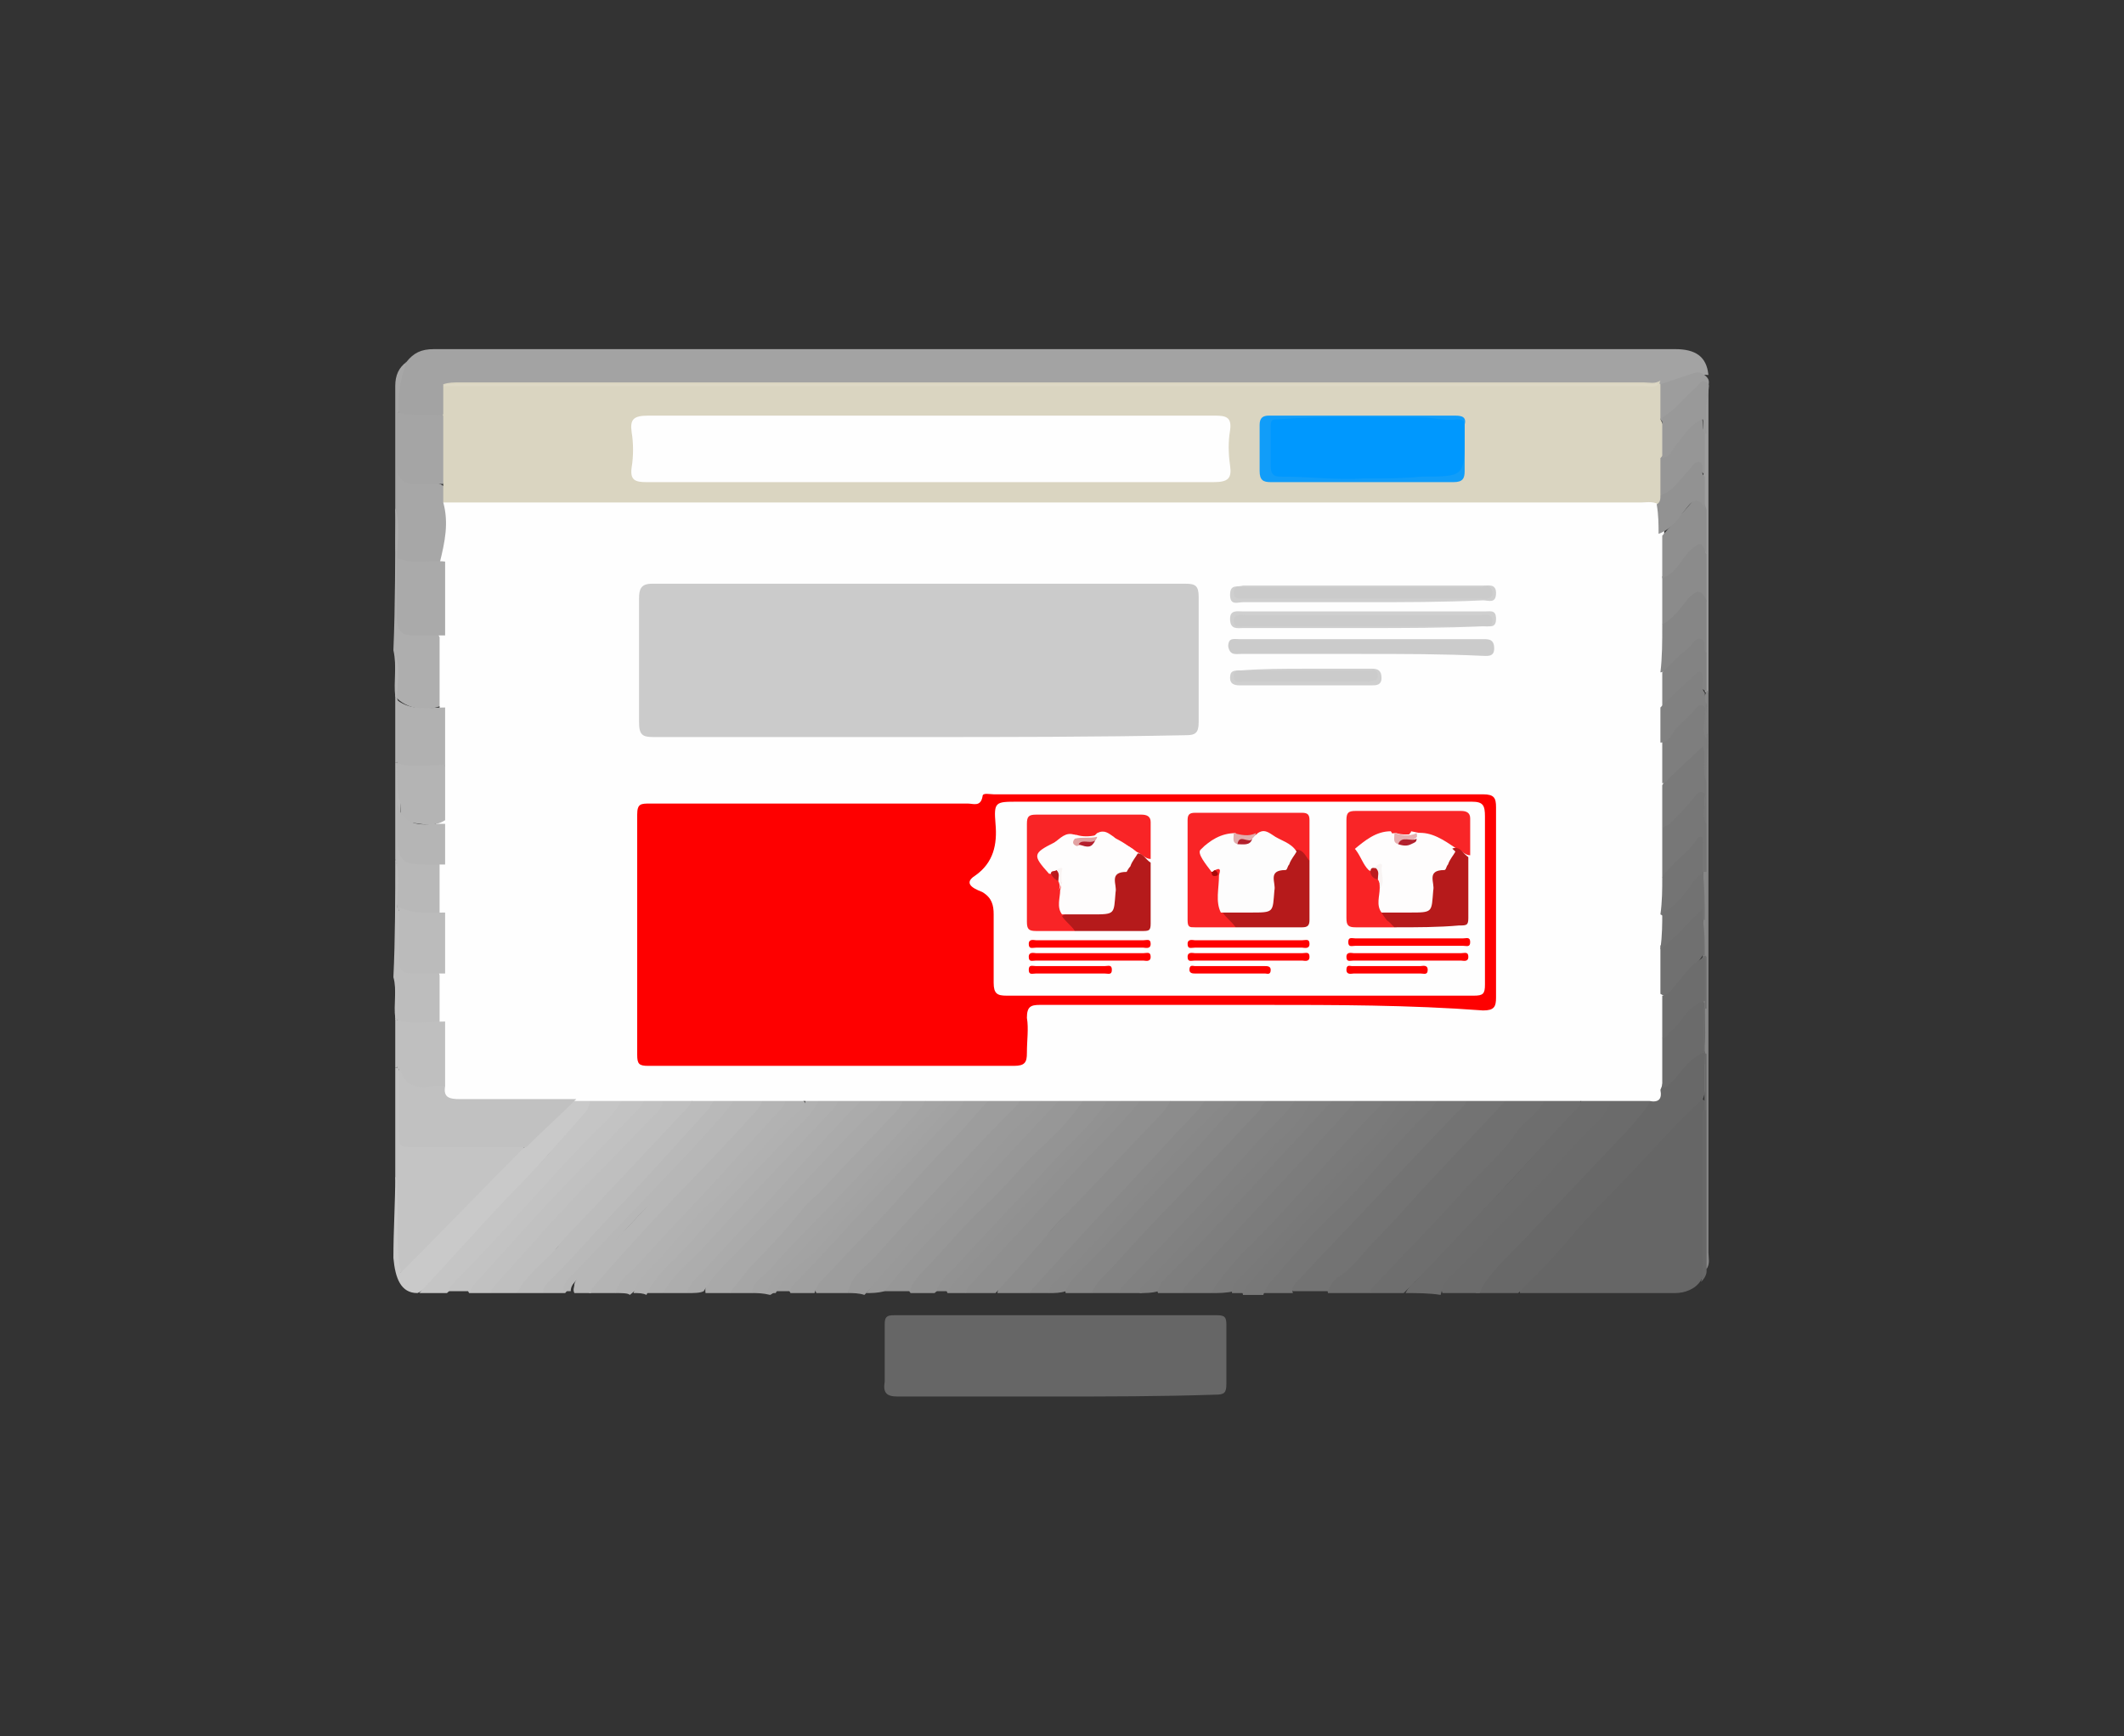 <?xml version="1.0" encoding="utf-8"?>
<!-- Generator: Adobe Illustrator 19.1.1, SVG Export Plug-In . SVG Version: 6.00 Build 0)  -->
<svg version="1.1" id="Layer_1" xmlns="http://www.w3.org/2000/svg" xmlns:xlink="http://www.w3.org/1999/xlink" x="0px" y="0px"
	 viewBox="-363 251.3 115 94" style="enable-background:new -363 251.3 115 94;" xml:space="preserve">
<rect x="-363" y="251.3" width="115" height="94" fill="#333333" stroke="none"/>
<style type="text/css">
	.st0{display:none;fill:#FFA32A;}
	.st1{display:none;fill:#FEFEFE;}
	.st2{fill:#A3A3A3;}
	.st3{fill:#666666;}
	.st4{fill:#686868;}
	.st5{fill:#C4C4C4;}
	.st6{fill:#707070;}
	.st7{fill:#6B6B6B;}
	.st8{fill:#737373;}
	.st9{fill:#6E6E6E;}
	.st10{fill:#8C8C8C;}
	.st11{fill:#6C6C6C;}
	.st12{fill:#8F8F8F;}
	.st13{fill:#C9C9C9;}
	.st14{fill:#9D9D9D;}
	.st15{fill:#767676;}
	.st16{fill:#7C7C7C;}
	.st17{fill:#868686;}
	.st18{fill:#C5C5C5;}
	.st19{fill:#838383;}
	.st20{fill:#BFBFBF;}
	.st21{fill:#B4B4B4;}
	.st22{fill:#949494;}
	.st23{fill:#979797;}
	.st24{fill:#BCBCBC;}
	.st25{fill:#7E7E7E;}
	.st26{fill:#A9A9A9;}
	.st27{fill:#A0A0A0;}
	.st28{fill:#9A9A9A;}
	.st29{fill:#ADADAD;}
	.st30{fill:#C1C1C1;}
	.st31{fill:#A6A6A6;}
	.st32{fill:#A7A7A7;}
	.st33{fill:#C3C3C3;}
	.st34{fill:#818181;}
	.st35{fill:#7A7A7A;}
	.st36{fill:#B9B9B9;}
	.st37{fill:#ABABAB;}
	.st38{fill:#AEAEAE;}
	.st39{fill:#787878;}
	.st40{fill:#919191;}
	.st41{fill:#898989;}
	.st42{fill:#AFAFAF;}
	.st43{fill:#999999;}
	.st44{fill:#808080;}
	.st45{fill:#B2B2B2;}
	.st46{fill:#B7B7B7;}
	.st47{fill:#888888;}
	.st48{fill:#A2A2A2;}
	.st49{fill:#A4A4A4;}
	.st50{fill:#B1B1B1;}
	.st51{fill:#B8B8B8;}
	.st52{fill:#BDBDBD;}
	.st53{fill:#797979;}
	.st54{fill:#929292;}
	.st55{fill:#DAD5C1;}
	.st56{fill:#DED9C6;}
	.st57{fill:#A5A5A5;}
	.st58{fill:#FEFEFE;}
	.st59{fill:#6D6D6D;}
	.st60{fill:#AAAAAA;}
	.st61{fill:#BBBBBB;}
	.st62{fill:#B5B5B5;}
	.st63{fill:#8B8B8B;}
	.st64{fill:#969696;}
	.st65{fill:#777777;}
	.st66{fill:#747474;}
	.st67{fill:#727272;}
	.st68{fill:#119DF9;}
	.st69{fill:#FE0000;}
	.st70{fill:#CBCBCB;}
	.st71{fill:#CFCFCF;}
	.st72{fill:#0098FE;}
	.st73{fill:#F92426;}
	.st74{fill:#F92527;}
	.st75{fill:#B61A1B;}
	.st76{fill:#B51A1B;}
	.st77{fill:#FDFDFD;}
	.st78{fill:#E2ADAD;}
	.st79{fill:#A90909;}
	.st80{fill:#FEFDFD;}
	.st81{fill:#E2A3A3;}
	.st82{fill:#BA1B1D;}
	.st83{fill:#F9F4F3;}
	.st84{fill:#F92325;}
	.st85{fill:#E7B0B1;}
	.st86{fill:#B3212C;}
	.st87{fill:#B41F2D;}
	.st88{fill:#B2212E;}
	.st89{fill:#F8F4F3;}
	.st90{fill:#BB1B1D;}
	.st91{display:none;fill:#F9F3F2;}
</style>
<rect x="-363" y="251.3" class="st0" width="116.3" height="95.1"/>
<g>
	<path class="st1" d="M-305.9,328.5c-15.8,0-31.6,0-47.4,0c-0.5,0-0.6-0.1-0.6-0.6c0-19.6,0-39.3,0-58.9c0-0.5,0-0.6,0.6-0.6
		c31.6,0,63.3,0,94.9,0c0.4,0,0.6,0.1,0.6,0.5c0,19.7,0,39.3,0,59c0,0.5-0.2,0.6-0.6,0.6C-274.2,328.5-290.1,328.5-305.9,328.5z"/>
	<path class="st2" d="M-341,270.9c0.4-0.5,0.8-0.7,1.5-0.7c22.4,0,44.8,0,67.2,0c1.1,0,1.7,0.4,1.8,1.4c-0.9-0.1-1.7,0.5-2.6,0.6
		c-0.1,0-0.2,0-0.3,0c-21.4,0-42.7,0-64.1,0c-0.4,0-0.8-0.1-1.1,0.2c-0.4,0.4,0,1-0.4,1.4c-0.8,0.2-1.7,0.4-2.4-0.1
		C-341.6,272.7-341.6,271.8-341,270.9z"/>
	<path class="st3" d="M-306,326.9c-2.8,0-5.6,0-8.4,0c-0.6,0-0.8-0.2-0.7-0.8c0-1,0-2.1,0-3.1c0-0.4,0.1-0.5,0.5-0.5
		c5.8,0,11.7,0,17.5,0c0.4,0,0.5,0.1,0.5,0.5c0,1.1,0,2.2,0,3.2c0,0.5-0.1,0.6-0.6,0.6C-300.2,326.9-303.1,326.9-306,326.9z"/>
	<path class="st3" d="M-270.9,320.6c-0.3,0.5-0.9,0.7-1.4,0.7c-2.8,0-5.6,0-8.4,0c-0.1-0.3,0.2-0.5,0.4-0.7c1.1-1.1,2.1-2.3,3.2-3.5
		c1.9-1.9,3.7-4,5.6-5.9c0.2-0.2,0.4-0.7,0.8-0.3c0,0.2,0,0.4,0,0.6c0,2.6,0,5.2,0,7.8C-270.6,319.7-270.7,320.2-270.9,320.6z"/>
	<path class="st4" d="M-270.8,310.8c-1.5,1.3-2.7,2.8-4.1,4.2c-1,1.1-2.1,2.1-3,3.2c-0.9,1.1-1.9,2.1-2.9,3.1c-0.8,0-1.5,0-2.3,0
		c-0.2-0.5,0.2-0.8,0.5-1c1.3-1.4,2.6-2.8,3.9-4.2c1.6-1.8,3.3-3.5,4.9-5.3c0.3-0.1,0.5-0.3,0.6-0.6c0.6-0.5,1-1.2,1.7-1.7
		c0.2-0.2,0.4-0.5,0.8-0.2c0,0.1,0,0.2,0,0.2C-270.7,309.3-270.5,310-270.8,310.8z"/>
	<path class="st5" d="M-341.6,315c0-2,0-3.9,0-5.9c0.1,0,0.2,0,0.2,0.1c0.3,0.9,0.1,1.9,0.1,2.8c0,1.2,0,1.2,1.2,1.2
		c1.7,0,3.3,0,5,0c0.1,0,0.3,0,0.4,0.1c0.3,0.4-0.1,0.6-0.2,0.8c-0.7,0.8-1.5,1.5-2.3,2.3c-1.1,1.2-2.3,2.3-3.4,3.5
		c-0.2,0.2-0.4,0.4-0.7,0.3c-0.3-0.1-0.2-0.4-0.2-0.6c-0.2-1,0-1.9-0.1-2.9C-341.6,316.1-341.5,315.5-341.6,315z"/>
	<path class="st6" d="M-288.8,321.3c-0.8,0-1.5,0-2.3,0c-0.1-0.4,0.1-0.6,0.4-0.8c0.8-0.6,1.3-1.4,1.9-2c1-1,1.9-2.2,3-3.2
		c1.3-1.4,2.6-2.8,3.9-4.2c0.2-0.2,0.4-0.4,0.6-0.5c0.6-0.1,1.2-0.1,1.8,0c0.5,0.4,0.1,0.6-0.1,0.9c-0.6,0.6-1.1,1.2-1.7,1.8
		c-2.4,2.5-4.6,5-7,7.4C-288.4,321-288.6,321.1-288.8,321.3z"/>
	<path class="st7" d="M-273.6,310.8c-0.3,0.6-0.7,1-1.1,1.5c-1.8,1.9-3.6,3.8-5.4,5.7c-0.9,1-1.9,1.8-2.6,2.9
		c-0.1,0.1-0.1,0.3-0.2,0.4c-0.7,0-1.3,0-2,0c-0.2-0.5,0.1-0.8,0.4-1.1c1.8-1.7,3.4-3.5,5-5.3c1.2-1.3,2.6-2.5,3.6-4
		c0.1-0.1,0.2-0.2,0.3-0.2C-274.9,310.6-274.3,310.4-273.6,310.8z"/>
	<path class="st8" d="M-281.4,310.8c-1.6,1.7-3.1,3.3-4.7,5c-0.8,0.9-1.6,1.8-2.4,2.6c-0.7,0.7-1.2,1.5-2,2
		c-0.3,0.2-0.5,0.5-0.6,0.8c-0.6,0-1.3,0-1.9,0c-0.3-0.4,0-0.6,0.2-0.8c1.6-1.6,3.1-3.3,4.7-5c1.4-1.5,2.7-3,4.1-4.4
		c0.2-0.2,0.3-0.4,0.5-0.5C-282.7,310.6-282,310.4-281.4,310.8z"/>
	<path class="st9" d="M-288.8,321.3c0-0.2,0.1-0.3,0.2-0.4c1.6-1.7,3.3-3.4,4.8-5.1c1-1.1,2.1-2,2.9-3.2c0.4-0.6,1.2-1,1.5-1.7
		c0.5-0.4,1.1-0.2,1.7-0.2c0.6,0.3,0.2,0.6,0,0.8c-0.6,0.7-1.2,1.3-1.9,2c-1.2,1.3-2.5,2.7-3.7,4c-1.1,1.2-2.1,2.3-3.3,3.4
		c-0.1,0.1-0.3,0.3-0.4,0.4C-287.5,321.3-288.1,321.3-288.8,321.3z"/>
	<path class="st10" d="M-307.3,321.3c-0.6,0-1.2,0-1.7,0c0.1-0.6,0.6-1,1-1.4c2.5-2.6,4.8-5.2,7.3-7.8c0.5-0.5,0.8-1.1,1.4-1.5
		c0.5-0.1,1.1-0.1,1.6,0c0.5,0.3,0.1,0.6-0.1,0.8c-0.6,0.7-1.3,1.4-1.9,2c-1.8,1.8-3.4,3.7-5.2,5.5c-0.5,0.5-1,1.2-1.5,1.7
		C-306.8,320.9-307,321.2-307.3,321.3z"/>
	<path class="st11" d="M-286.9,321.3c0.1-0.2,0.3-0.5,0.5-0.6c1.8-1.9,3.5-3.7,5.3-5.6c1.2-1.3,2.3-2.6,3.5-3.8
		c0.1-0.1,0.2-0.2,0.2-0.4c0.5-0.4,1.1-0.4,1.6,0c-0.2,0.8-0.8,1.2-1.3,1.7c-0.7,0.7-1.4,1.5-2,2.2c-1.2,1.3-2.4,2.5-3.6,3.8
		c-0.6,0.6-1.2,1.2-1.8,1.8c-0.3,0.3-0.4,0.6-0.5,1C-285.6,321.3-286.3,321.3-286.9,321.3z"/>
	<path class="st12" d="M-299.6,310.8c-0.2,0.5-0.6,0.9-1,1.3c-1.8,1.9-3.6,3.8-5.4,5.7c-1,1.2-2,2.3-3.1,3.5c-0.5,0-1.1,0-1.6,0
		c-0.2-0.3,0-0.4,0.2-0.6c1-1.2,2.1-2.3,3.2-3.5c1.9-2,3.8-4.1,5.7-6.1c0.2-0.2,0.3-0.3,0.6-0.4C-300.5,310.6-300,310.4-299.6,310.8
		z"/>
	<path class="st13" d="M-341.6,315c0.2,0.2,0.1,0.5,0.1,0.8c0.1,1.4-0.1,2.8,0.2,4.4c2.3-2.3,4.5-4.6,6.7-6.8c0.8-1.1,1.7-2,2.8-2.7
		c0.2-0.1,0.5-0.1,0.7,0c0.3,0.4,0.1,0.7-0.2,0.9c-0.8,1-1.8,1.9-2.6,2.9c-1.7,1.9-3.6,3.8-5.3,5.7c-0.4,0.4-0.7,0.9-1.2,1.1
		c-0.9,0-1.2-0.8-1.3-1.9C-341.7,317.9-341.6,316.4-341.6,315z"/>
	<path class="st14" d="M-317.1,321.3c-0.6,0-1.2,0-1.7,0c-0.2-0.4,0.1-0.6,0.3-0.9c1.4-1.5,2.8-3,4.2-4.5c1.3-1.4,2.6-2.8,3.9-4.2
		c0.4-0.4,0.7-0.8,1.2-1.1c0.4-0.1,0.9-0.1,1.3,0c0.4,0.2,0.1,0.4,0,0.6c-2.1,2.2-4.2,4.5-6.3,6.7
		C-315.2,319.1-316.3,320-317.1,321.3z"/>
	<path class="st15" d="M-283.6,310.8c0,0.3-0.3,0.5-0.5,0.7c-2.4,2.5-4.7,5-7.1,7.5c-0.5,0.5-1,1.1-1.5,1.6
		c-0.2,0.2-0.4,0.4-0.3,0.7c-0.5,0-1.1,0-1.6,0c-0.2-0.4,0.1-0.6,0.2-0.8c0.8-1.1,1.7-2,2.6-2.9c2.1-2.1,4-4.4,6.1-6.5
		c0.2-0.1,0.3-0.3,0.5-0.4C-284.5,310.6-284,310.4-283.6,310.8z"/>
	<path class="st16" d="M-297.4,321.3c-0.5,0-1.1,0-1.6,0c-0.2-0.5,0.3-0.8,0.5-1.1c0.9-0.9,1.7-1.9,2.6-2.8c1.7-1.7,3.3-3.5,4.9-5.2
		c0.5-0.5,0.9-1.2,1.6-1.6c0.4-0.1,0.8-0.1,1.2,0c0.4,0.4,0.1,0.6-0.1,0.8c-0.7,0.7-1.4,1.4-2,2.1c-1.6,1.7-3.2,3.5-4.9,5.2
		C-296,319.6-296.6,320.6-297.4,321.3z"/>
	<path class="st17" d="M-303.9,321.3c-0.5,0-1,0-1.4,0c-0.1-0.4,0.2-0.7,0.4-0.9c2.9-3.1,5.7-6.2,8.6-9.2c0.2-0.2,0.4-0.4,0.6-0.5
		c0.4-0.1,0.8-0.1,1.2,0c0.4,0.4,0,0.6-0.2,0.8c-0.5,0.6-1.1,1.2-1.7,1.8c-2,2-3.8,4.1-5.8,6.1C-302.7,320-303.2,320.8-303.9,321.3z
		"/>
	<path class="st18" d="M-340.3,321.3c1.6-1.7,3.1-3.4,4.7-5.1c1.5-1.5,2.9-3.1,4.3-4.7c0.2-0.2,0.2-0.5,0.3-0.7
		c0.5-0.4,1-0.2,1.5-0.2c0.5,0.3,0.1,0.6-0.1,0.9c-0.6,0.6-1.2,1.3-1.8,1.9c-1.7,1.7-3.3,3.5-4.9,5.3c-0.8,0.9-1.6,1.8-2.5,2.6
		C-339.3,321.3-339.8,321.3-340.3,321.3z"/>
	<path class="st19" d="M-303.9,321.3c0.3-0.7,0.9-1.1,1.4-1.7c1-1.1,2-2.2,3-3.2c1.6-1.7,3.1-3.3,4.7-5c0.1-0.2,0.2-0.4,0.4-0.5
		c0.4-0.3,0.8-0.2,1.3-0.2c0.5,0.3,0.1,0.5,0,0.8c-0.3,0.5-0.8,0.9-1.3,1.4c-1.8,2-3.7,3.9-5.5,5.9c-0.8,0.9-1.6,1.8-2.5,2.5
		C-302.9,321.3-303.4,321.3-303.9,321.3z"/>
	<path class="st20" d="M-335,321.3c-0.5,0-1,0-1.4,0c-0.2-0.3,0.1-0.5,0.2-0.7c2.1-2.3,4.2-4.5,6.3-6.8c1-1,2-2,2.9-3.2
		c0.4-0.1,0.9-0.1,1.3,0c0.4,0.4,0,0.6-0.2,0.9c-0.6,0.7-1.2,1.3-1.9,2c-1.6,1.8-3.3,3.5-5,5.3C-333.4,319.6-334.1,320.5-335,321.3z
		"/>
	<path class="st21" d="M-329.7,321.3c-0.5,0-1,0-1.4,0c-0.2-0.3,0-0.4,0.2-0.6c1.1-1.3,2.3-2.5,3.5-3.8c1.8-2,3.7-3.9,5.5-5.9
		c0.1-0.1,0.2-0.2,0.3-0.3c0.4-0.1,0.8-0.1,1.2,0c0.4,0.3,0.1,0.5-0.1,0.8c-0.7,0.9-1.5,1.7-2.3,2.6c-1.8,1.8-3.5,3.8-5.2,5.6
		C-328.6,320.1-329,320.8-329.7,321.3z"/>
	<path class="st22" d="M-312.4,321.3c-0.4,0-0.9,0-1.3,0c-0.3-0.4,0-0.6,0.2-0.9c1.6-1.6,3.2-3.4,4.8-5c1.4-1.4,2.7-2.9,4-4.4
		c0.1-0.1,0.2-0.3,0.4-0.3c0.4-0.1,0.7-0.1,1.1,0c0.3,0.2,0.2,0.4,0,0.6c-0.2,0.3-0.5,0.7-0.8,0.9c-2.5,2.5-4.8,5.2-7.2,7.7
		C-311.5,320.4-311.9,320.9-312.4,321.3z"/>
	<path class="st23" d="M-304.3,310.8c-0.6,0.9-1.4,1.8-2.2,2.5c-1.1,1-2,2.2-3.1,3.2c-1.3,1.2-2.4,2.6-3.6,3.8
		c-0.2,0.3-0.5,0.5-0.5,0.9c-0.5,0-1,0-1.4,0c-0.1-0.3,0.1-0.6,0.3-0.8c1.3-1.3,2.5-2.7,3.7-4c1.5-1.6,3-3.2,4.5-4.9
		c0.3-0.4,0.6-0.8,1.2-1C-305.1,310.6-304.7,310.5-304.3,310.8z"/>
	<path class="st24" d="M-335,321.3c0.5-1,1.4-1.6,2.1-2.4c0.7-0.9,1.5-1.6,2.3-2.5c1.5-1.6,3.1-3.3,4.6-4.9c0.2-0.2,0.4-0.4,0.5-0.7
		c0.3-0.3,0.7-0.2,1.1-0.2c0.4,0.3,0.1,0.6-0.1,0.8c-0.5,0.6-1,1.2-1.5,1.7c-1.8,1.8-3.4,3.7-5.2,5.5c-0.8,0.9-1.6,1.7-2.4,2.7
		C-334,321.3-334.5,321.3-335,321.3z"/>
	<path class="st25" d="M-289.5,310.8c-1.4,1.6-2.8,3.1-4.2,4.6c-1.7,1.8-3.4,3.7-5.1,5.5c-0.1,0.1-0.1,0.2-0.2,0.4
		c-0.4,0-0.9,0-1.3,0c-0.2-0.5,0.1-0.7,0.4-1c1.8-1.7,3.4-3.7,5.2-5.5c1.2-1.2,2.3-2.5,3.5-3.7c0.2-0.2,0.4-0.4,0.6-0.5
		C-290.2,310.6-289.8,310.5-289.5,310.8z"/>
	<path class="st26" d="M-323.5,321.3c-0.4,0-0.9,0-1.3,0c-0.1-0.6,0.4-0.9,0.7-1.3c2.2-2.2,4.2-4.6,6.4-6.8c0.8-0.8,1.7-1.6,2.5-2.6
		c0.3-0.1,0.7-0.1,1,0c0.4,0.5,0,0.8-0.2,1c-0.8,0.8-1.6,1.7-2.4,2.5c-1.8,1.8-3.5,3.8-5.3,5.6C-322.6,320.3-322.8,321-323.5,321.3z
		"/>
	<path class="st27" d="M-309.4,310.8c-0.7,0.7-1.3,1.5-2,2.2c-1.8,1.8-3.4,3.8-5.2,5.6c-0.7,0.7-1.3,1.4-1.9,2
		c-0.2,0.2-0.3,0.4-0.4,0.7c-0.4,0-0.9,0-1.3,0c-0.2-0.3,0-0.4,0.2-0.6c1.3-1.5,2.6-2.8,3.9-4.3c1.6-1.8,3.4-3.5,5-5.4
		c0.1-0.1,0.2-0.3,0.4-0.4C-310.2,310.6-309.7,310.5-309.4,310.8z"/>
	<path class="st28" d="M-317.1,321.3c0.2-1,1-1.4,1.6-2.1c1.6-1.8,3.3-3.6,4.9-5.3c0.8-0.9,1.7-1.8,2.6-2.7c0.1-0.1,0.2-0.2,0.2-0.3
		c0.3-0.3,0.6-0.2,1-0.2c0.5,0.4,0.1,0.6-0.2,0.9c-0.6,0.7-1.2,1.3-1.8,1.9c-0.8,0.9-1.5,1.8-2.4,2.6c-1.6,1.6-3,3.3-4.6,4.9
		c-0.1,0.1-0.3,0.3-0.4,0.4C-316.5,321.3-316.8,321.3-317.1,321.3z"/>
	<path class="st29" d="M-325.8,321.3c-0.4,0-0.9,0-1.3,0c-0.1-0.7,0.5-1,0.9-1.4c1.9-2,3.8-3.9,5.6-6c1-1.1,2-2.2,3.1-3.3
		c0.4-0.1,0.7-0.1,1.1,0c0.3,0.3,0,0.5-0.1,0.6c-0.7,0.8-1.4,1.5-2.2,2.3c-1,1.1-1.9,2.2-3,3.2C-323,318.3-324.4,319.8-325.8,321.3z
		"/>
	<path class="st30" d="M-327.1,310.8c0,0.2-0.1,0.4-0.2,0.6c-1.4,1.4-2.8,2.9-4.2,4.3c-1.6,1.7-3.2,3.5-4.8,5.3
		c-0.1,0.1-0.1,0.2-0.1,0.3c-0.4,0-0.8,0-1.2,0c-0.2-0.3,0.1-0.5,0.2-0.7c1.4-1.4,2.6-2.9,4-4.3c1.7-1.7,3.3-3.6,5-5.3
		c0.1-0.1,0.2-0.3,0.4-0.4C-327.6,310.6-327.3,310.5-327.1,310.8z"/>
	<path class="st31" d="M-323.5,321.3c0.5-0.6,0.9-1.2,1.4-1.7c0.9-0.9,1.8-1.9,2.6-2.9c0.3-0.4,0.8-0.7,1.2-1.2
		c1.2-1.3,2.4-2.5,3.6-3.8c0.3-0.3,0.5-0.5,0.6-0.9c0.3-0.3,0.7-0.2,1-0.2c0.4,0.3,0.2,0.5,0,0.8c-0.7,0.8-1.3,1.6-2.1,2.4
		c-1.9,1.9-3.7,4-5.6,5.9c-0.5,0.5-1,1.1-1.5,1.6C-322.7,321.3-323.1,321.3-323.5,321.3z"/>
	<path class="st32" d="M-341,270.9c-0.3,0.9-0.5,1.8-0.4,2.8c0.3,0.4,0.2,0.9,0.2,1.4c0,0.3,0,0.6,0,0.9c0,1.2,0.1,1.3,1.3,1.4
		c0.3,0,0.6,0,0.9,0.2c0.2,0.3,0.2,0.7,0.2,1c0.1,1.1,0.3,2.2-0.1,3.2c-0.9,0.3-1.8,0.4-2.6-0.1c-0.2-0.9,0-1.9-0.1-2.8
		c0-2.2,0-4.5,0-6.7C-341.6,271.6-341.4,271.2-341,270.9z"/>
	<path class="st33" d="M-328.1,310.8c-0.1,0.3-0.3,0.5-0.5,0.7c-1.9,2-3.9,4-5.8,6.1c-1,1.1-1.9,2.1-2.9,3.2
		c-0.1,0.1-0.2,0.2-0.2,0.4c-0.4,0-0.8,0-1.2,0c0-0.3,0.3-0.4,0.4-0.6c2.4-2.4,4.6-5,6.9-7.4c0.7-0.8,1.6-1.4,2.1-2.4
		C-328.8,310.5-328.5,310.5-328.1,310.8z"/>
	<path class="st34" d="M-302.4,321.3c0-0.2,0.2-0.4,0.3-0.5c2.4-2.5,4.8-5,7.1-7.6c0.7-0.8,1.5-1.4,2.1-2.3c0.3-0.3,0.6-0.2,0.9-0.2
		c0.4,0.3,0.1,0.5,0,0.8c-0.5,0.8-1.2,1.4-1.8,2c-2.3,2.4-4.6,5-6.9,7.4c-0.1,0.2-0.3,0.3-0.5,0.4
		C-301.7,321.3-302.1,321.3-302.4,321.3z"/>
	<path class="st35" d="M-297.4,321.3c0.4-0.8,1.1-1.5,1.7-2.2c2.6-2.5,4.8-5.3,7.4-7.9c0.1-0.1,0.2-0.2,0.2-0.4
		c0.3-0.3,0.6-0.2,0.9-0.2c0.4,0.2,0.2,0.5,0,0.7c-0.8,0.8-1.4,1.8-2.2,2.5c-2.1,2-4,4.3-6.1,6.4c-0.3,0.3-0.4,0.7-0.7,1
		C-296.6,321.3-297,321.3-297.4,321.3z"/>
	<path class="st36" d="M-333.6,321.3c0-0.3,0.1-0.4,0.3-0.6c1-1,2-2.1,3-3.2c1.9-2,3.8-4.1,5.7-6.2c0.1-0.2,0.2-0.4,0.4-0.5
		c0.3-0.3,0.6-0.2,0.9-0.1c0.4,0.3,0.1,0.5-0.1,0.8c-0.6,0.9-1.4,1.6-2.1,2.3c-0.9,1-1.8,2-2.7,3c-1.4,1.5-2.9,2.9-4.2,4.5
		C-332.8,321.3-333.2,321.3-333.6,321.3z"/>
	<path class="st37" d="M-325.8,321.3c0.1-0.5,0.5-0.8,0.8-1.1c1.5-1.7,3.2-3.4,4.7-5.1c1.3-1.4,2.6-2.9,4-4.3c0.3-0.3,0.7-0.3,1,0
		c0,0.4-0.4,0.6-0.7,0.9c-1.5,1.5-2.9,3-4.3,4.5c-1.2,1.2-2.3,2.4-3.5,3.6c-0.4,0.4-0.8,0.9-1.1,1.4
		C-325.1,321.3-325.4,321.3-325.8,321.3z"/>
	<path class="st38" d="M-341.6,278.8c0.3,0.9,0.1,1.8,0.1,2.7c0.3,0.5,0.2,1.1,0.2,1.7c0,0.5,0,1,0,1.4c0,0.6,0.3,0.8,0.8,0.8
		s1.1-0.1,1.6,0.2c0.3,1.3,0.2,2.6,0,3.8c-0.9,0.5-2.1,0.3-2.7-0.4c-0.1-0.8,0.1-1.6-0.1-2.5C-341.6,284.1-341.6,281.5-341.6,278.8z
		"/>
	<path class="st39" d="M-285.2,310.8c0,0.2-0.2,0.3-0.3,0.5c-1.2,1.2-2.3,2.4-3.4,3.7c-0.5,0.6-1.1,1.2-1.7,1.8
		c-1.3,1.2-2.4,2.5-3.6,3.9c-0.2,0.2-0.3,0.4-0.4,0.7c-0.4,0-0.8,0-1.1,0c-0.1-0.3,0.1-0.5,0.3-0.7c1.9-2.1,3.9-4.2,5.8-6.3
		c0.8-0.9,1.7-1.6,2.4-2.6c0.3-0.4,0.6-0.8,1.1-1C-285.7,310.6-285.4,310.5-285.2,310.8z"/>
	<path class="st40" d="M-301.2,310.8c-1.1,1.4-2.4,2.6-3.6,3.9c-1.9,2.1-3.8,4.1-5.7,6.2c-0.1,0.1-0.2,0.2-0.2,0.4c-0.3,0-0.7,0-1,0
		c-0.2-0.4,0.1-0.5,0.3-0.7c0.8-1.1,1.8-2,2.8-3c1.7-1.9,3.4-3.8,5.2-5.5c0.4-0.4,0.7-1,1.2-1.4
		C-301.8,310.6-301.4,310.5-301.2,310.8z"/>
	<path class="st41" d="M-307.3,321.3c0.6-0.7,1.3-1.4,1.9-2.1c2.1-2.3,4.2-4.5,6.3-6.8c0.5-0.5,1-1,1.4-1.6c0.3-0.3,0.6-0.2,0.9-0.1
		c0.5,0.4,0.1,0.6-0.2,0.9c-1,1.1-2.1,2.1-3.1,3.2c-1.5,1.7-3.1,3.3-4.6,5c-0.5,0.5-1.1,1-1.5,1.5
		C-306.6,321.3-307,321.3-307.3,321.3z"/>
	<path class="st42" d="M-317.6,310.8c-0.1,0.5-0.6,0.8-0.9,1.2c-2.1,2.2-4.2,4.4-6.2,6.6c-0.8,0.9-1.8,1.6-2.4,2.7
		c-0.3,0-0.6,0-0.9,0c-0.2-0.3,0.1-0.5,0.3-0.7c0.6-0.9,1.4-1.6,2.1-2.3c2.3-2.5,4.6-4.9,6.9-7.5c0-0.1,0.1-0.1,0.2-0.1
		C-318.1,310.6-317.8,310.5-317.6,310.8z"/>
	<path class="st43" d="M-316.1,321.3c0.8-1,1.7-1.9,2.5-2.9c1.7-1.8,3.4-3.5,5-5.4c0.4-0.5,0.9-0.9,1.4-1.4c0.2-0.2,0.5-0.5,0.6-0.8
		c0.3-0.3,0.7-0.3,1,0c-1.4,1.5-2.8,3-4.2,4.5c-1.7,2-3.7,3.8-5.3,5.9C-315.5,321.3-315.8,321.3-316.1,321.3z"/>
	<path class="st44" d="M-301.3,321.3c0-0.3,0.2-0.4,0.4-0.6c2.3-2.4,4.5-4.9,6.8-7.3c0.8-0.8,1.7-1.5,2.1-2.6c0.4-0.3,0.8-0.3,1.2,0
		c-1.9,2.1-3.9,4.2-5.8,6.3c-1.1,1.2-2.2,2.3-3.3,3.4c-0.2,0.2-0.4,0.4-0.4,0.7C-300.6,321.3-301,321.3-301.3,321.3z"/>
	<path class="st45" d="M-329.7,321.3c0.2-0.7,0.8-1.1,1.2-1.5c1.6-1.8,3.3-3.5,4.9-5.3c1-1.1,2-2.2,3-3.3c0.1-0.1,0.1-0.2,0.1-0.3
		c0.3-0.3,0.6-0.2,0.9-0.1c0.5,0.4,0.1,0.6-0.2,0.9c-0.8,0.9-1.7,1.7-2.5,2.6c-1.8,2-3.7,4-5.6,6c-0.3,0.4-0.6,0.8-1,1.1
		C-329,321.3-329.3,321.3-329.7,321.3z"/>
	<path class="st46" d="M-321.7,310.8c-0.1,0.4-0.4,0.7-0.6,0.9c-1.6,1.8-3.3,3.5-5,5.3c-1.2,1.3-2.4,2.6-3.6,4
		c-0.1,0.1-0.1,0.2-0.1,0.3c-0.3,0-0.6,0-0.9,0c-0.1-0.2,0-0.3,0-0.5c0.1-0.3,0.3-0.5,0.5-0.7c1.4-1.3,2.7-2.7,4-4.1
		c1.3-1.4,2.6-2.7,3.8-4.2c0.4-0.4,0.8-0.8,1.3-1.2C-322.1,310.6-321.9,310.6-321.7,310.8z"/>
	<path class="st47" d="M-306.2,321.3c0-0.2,0.1-0.4,0.3-0.6c1.8-1.5,3.2-3.4,4.8-5.1c1.4-1.5,2.7-3,4.2-4.4c0.1-0.1,0.2-0.2,0.2-0.4
		c0.3-0.3,0.6-0.3,0.9,0c-1.3,1.4-2.5,2.8-3.8,4.1c-1.6,1.7-3.1,3.4-4.8,5.1c-0.4,0.4-0.7,0.7-0.9,1.2
		C-305.6,321.3-305.9,321.3-306.2,321.3z"/>
	<path class="st48" d="M-310.8,310.8c-0.1,0.4-0.4,0.7-0.7,1c-1.8,1.9-3.6,3.8-5.4,5.7c-1,1.1-2,2.2-3.1,3.3
		c-0.1,0.1-0.2,0.2-0.2,0.4c-0.3,0-0.6,0-0.9,0c-0.1-0.4,0.2-0.6,0.4-0.8c2.4-2.5,4.7-5.1,7.2-7.6c0.7-0.7,1.3-1.5,2-2.1
		C-311.2,310.6-311,310.6-310.8,310.8z"/>
	<path class="st49" d="M-322.3,321.3c0.1-0.7,0.8-1,1.1-1.4c1.1-1.3,2.3-2.4,3.5-3.7c1.6-1.7,3.2-3.3,4.7-5.1c0-0.1,0-0.1,0.1-0.2
		c0.3-0.3,0.6-0.2,0.9-0.1c0.4,0.2,0.1,0.4,0,0.6c-1.3,1.2-2.4,2.5-3.5,3.8c-1.7,2-3.7,3.7-5.3,5.7c-0.1,0.2-0.3,0.4-0.5,0.5
		C-321.7,321.3-322,321.3-322.3,321.3z"/>
	<path class="st50" d="M-328.7,321.3c0.3-1,1.2-1.5,1.8-2.3c0.9-1,1.7-2.1,2.7-2.9c1.6-1.5,2.8-3.2,4.4-4.6c0.2-0.2,0.4-0.3,0.4-0.6
		c0.2-0.2,0.5-0.2,0.7,0c-0.3,0.7-0.9,1.2-1.4,1.7c-1.7,1.8-3.5,3.6-5.2,5.6c-0.9,1.1-2.1,1.9-2.7,3.2
		C-328.2,321.3-328.4,321.3-328.7,321.3z"/>
	<path class="st51" d="M-341.6,297.8c0-1.7,0-3.5,0-5.2h0.1c0.1,0.1,0.1,0.1,0.1,0.2c0.1,0.6,0,1.2,0.1,1.9c0,0.8-0.1,1.5,0.1,2.3
		c0.1,0.5,0.4,0.8,1,0.8c0.5,0,1-0.1,1.4,0.2c0.2,0.9,0.2,1.8,0,2.7c-0.9,0.4-1.8,0.4-2.7-0.2C-341.6,299.6-341.4,298.7-341.6,297.8
		z"/>
	<path class="st52" d="M-341.6,297.8c0.3,0.9,0.1,1.7,0.1,2.6c0.4,0.6,0.2,1.3,0.2,1.9c0,1.5,0,1.5,1.5,1.5c0.3,0,0.7,0,1,0.2
		c0.3,0.9,0.2,1.7,0,2.6c-0.9,0.4-1.7,0.3-2.6,0c-0.1-0.1-0.1-0.1-0.2-0.2c-0.1-0.7,0.1-1.5-0.1-2.2
		C-341.6,302.1-341.6,299.9-341.6,297.8z"/>
	<path class="st53" d="M-286.2,310.8c-1.3,1.5-2.6,2.9-4,4.4c-1.8,1.9-3.5,3.7-5.2,5.6c-0.1,0.1-0.2,0.3-0.3,0.5c-0.2,0-0.4,0-0.6,0
		c0-0.5,0.4-0.8,0.7-1.1c2.3-2.4,4.5-4.9,6.9-7.3c0.6-0.6,1.1-1.4,1.6-2.1C-286.8,310.5-286.5,310.5-286.2,310.8z"/>
	<path class="st54" d="M-302.3,310.8c-0.1,0.4-0.4,0.7-0.7,1c-1.8,1.9-3.6,3.8-5.4,5.7c-1,1.1-2,2.2-3,3.3c-0.1,0.1-0.2,0.2-0.2,0.4
		c-0.2,0-0.5,0-0.7,0c0.2-0.6,0.7-1,1.1-1.4c1.7-1.9,3.5-3.7,5.2-5.6c0.9-1,2-1.9,2.8-3.1c0.1-0.1,0.1-0.2,0.2-0.4
		C-302.8,310.6-302.5,310.6-302.3,310.8z"/>
	<path class="st2" d="M-321.5,321.3c0.2-0.6,0.6-1.1,1.1-1.5c1.5-1.6,3.1-3.2,4.6-4.8c1.3-1.4,2.5-2.8,3.9-4.1
		c0.1-0.1,0.3-0.1,0.4,0c-0.5,0.9-1.3,1.5-1.9,2.3c-1.8,2-3.7,3.8-5.4,5.8c-0.8,0.7-1.7,1.3-2.2,2.3
		C-321.2,321.3-321.3,321.3-321.5,321.3z"/>
	<path class="st46" d="M-322.5,310.8c-0.7,0.7-1.4,1.5-2,2.2c-0.8,1-1.9,1.8-2.6,2.9c-0.1,0.1-0.2,0.2-0.4,0.3
		c-1.5,1.4-2.7,3-4.2,4.3c-0.2,0.2-0.4,0.4-0.4,0.7c-0.1,0-0.3,0-0.4,0c0-0.5,0.4-0.8,0.7-1.1c2-2.1,4-4.2,6-6.3
		c0.8-0.9,1.6-1.7,2.3-2.6c0.1-0.1,0.2-0.2,0.2-0.4C-322.9,310.6-322.7,310.6-322.5,310.8z"/>
	<path class="st14" d="M-273.1,272.1c0.6-0.2,1.2-0.4,1.8-0.6c0.3-0.1,0.5,0,0.7,0.2c0.2,0.2,0.1,0.4,0.1,0.6c0,5.4,0,10.9,0,16.3
		c0,0.1,0,0.1,0,0.2c-0.1,0-0.2,0-0.2-0.1c-0.2-0.6-0.1-1.3-0.1-1.9c0-0.9,0-1.9,0-2.8c0-0.9,0-1.7,0-2.6c0-0.8,0-1.6,0-2.4
		c0-0.6,0-1.2,0-1.7c0.1-0.7,0-1.4,0-2.1c0-0.9,0.1-1.7-0.1-2.6c-0.6,0.4-1,0.9-1.4,1.3c-0.2,0.2-0.5,0.5-0.8,0.1
		C-273.3,273.2-273.4,272.6-273.1,272.1z"/>
	<path class="st17" d="M-270.6,288.7h0.1c0,5,0,10,0,15c0,5.1,0,10.3,0,15.4c0,0.3,0.1,0.6-0.1,0.9c-0.2-0.2-0.1-0.5-0.1-0.8
		c0-2.6,0-5.2,0-7.9c0-1,0-2,0-3c-0.2-0.8-0.1-1.6-0.1-2.5c0-1,0-1.9,0-2.9c0-0.6,0-1.3,0-1.9c0-0.9,0-1.7,0-2.6s0-1.7,0-2.6
		c0-0.8,0-1.5,0-2.3c0-0.8,0-1.5,0-2.3C-270.7,290.5-271,289.7-270.6,288.7C-270.7,288.8-270.7,288.8-270.6,288.7z"/>
	<path class="st4" d="M-270.6,311.4c0,2.9,0,5.8,0,8.7c0,0.2-0.1,0.4-0.3,0.6c0.1-0.4,0.1-0.9,0.1-1.3c0-2.6,0-5.3,0-7.9
		C-270.7,311.3-270.7,311.3-270.6,311.4z"/>
	<path class="st21" d="M-341.5,292.6h-0.1c0-2,0-3.9,0-5.9c0.3,0.8,0.1,1.6,0.1,2.4C-341.1,290.3-341.1,291.5-341.5,292.6z"/>
	<path class="st30" d="M-341.5,309.1h-0.1c0-0.9,0-1.7,0-2.6c0-0.1,0.1-0.1,0.1,0C-341.1,307.3-341.2,308.1-341.5,309.1
		C-341.4,309-341.4,309-341.5,309.1z"/>
	<path class="st20" d="M-341.5,306.5h-0.1c0-0.8,0-1.5,0-2.3C-341.3,304.9-341.5,305.7-341.5,306.5z"/>
	<path class="st55" d="M-273.1,272.1c0,0.6,0,1.2,0,1.9c0.4,0.7,0.2,1.4,0.2,2.1c0,0.7,0,1.4,0,2c0,0.2,0,0.5-0.2,0.6
		c-0.5,0.1-1.1,0-1.6,0c-20.9,0-41.8,0-62.8,0c-0.5,0-1,0.1-1.5-0.2c0-0.3,0-0.7,0-1c-0.1-0.2-0.2-0.4-0.2-0.6
		c0.1-1.1-0.2-2.1,0.2-3.2c0-0.5,0-1.1,0-1.6c0.3-0.1,0.6-0.1,0.9-0.1c21.4,0,42.7,0,64.1,0c0.3,0,0.6,0.1,0.9-0.1
		C-273.2,272.1-273.1,272.1-273.1,272.1z"/>
	<path class="st56" d="M-273.2,272.1c-0.2,0.2-0.5,0.1-0.8,0.1c-21.7,0-43.4,0-65,0c0.2-0.2,0.4-0.1,0.6-0.1c21.7,0,43.3,0,65,0
		C-273.4,272-273.3,272.1-273.2,272.1z"/>
	<path class="st57" d="M-339,273.8c0,1.2,0,2.5,0,3.7c-0.5,0-1,0-1.6,0c-0.5,0-0.9-0.3-0.9-0.9c0-1,0-2,0-3
		C-340.7,273.9-339.8,273.7-339,273.8z"/>
	<path class="st7" d="M-270.6,311.4h-0.1c0-0.2,0-0.4,0-0.6c0-0.8,0-1.6,0-2.4c0-0.1,0.1-0.1,0.1,0
		C-270.6,309.3-270.6,310.3-270.6,311.4z"/>
	<path class="st58" d="M-339,278.5c0.3,0,0.5,0,0.8,0c21.4,0,42.8,0,64.1,0c0.3,0,0.7-0.1,1,0.2c0.4,0.5,0.2,1,0.2,1.6
		c0,0.8,0,1.5,0,2.3c0,0.9,0,1.7,0,2.6c0,0.9,0,1.7,0,2.6c0,0.6,0,1.3,0,1.9s0,1.3,0,1.9c0,0.8,0,1.5,0,2.3s0,1.5,0,2.3
		c0,0.9,0,1.8,0,2.7c0,0.6,0,1.3,0,1.9s0,1.3,0,1.9c0,0.9,0,1.7,0,2.6c0,0.8,0,1.5,0,2.3c-0.1,0.9,0.2,1.8-0.2,2.7
		c0.1,0.5-0.1,0.7-0.6,0.6c-0.7,0-1.4,0-2.2,0c-0.5,0-1.1,0-1.6,0c-0.6,0-1.2,0-1.9,0c-0.7,0-1.4,0-2.2,0c-0.7,0-1.4,0-2.2,0
		c-0.5,0-1.1,0-1.6,0c-0.3,0-0.7,0-1,0s-0.6,0-0.9,0c-0.3,0-0.7,0-1,0c-0.5,0-1,0-1.4,0c-0.4,0-0.9,0-1.3,0s-0.8,0-1.2,0
		c-0.3,0-0.7,0-1,0c-0.5,0-1,0-1.4,0c-0.5,0-1,0-1.4,0c-0.3,0-0.6,0-0.9,0c-0.3,0-0.7,0-1,0c-0.6,0-1.2,0-1.9,0c-0.5,0-1.1,0-1.6,0
		c-0.4,0-0.8,0-1.2,0c-0.2,0-0.5,0-0.7,0c-0.4,0-0.9,0-1.3,0s-0.9,0-1.3,0c-0.3,0-0.7,0-1,0c-0.4,0-0.8,0-1.2,0c-0.5,0-1.1,0-1.6,0
		s-1,0-1.4,0c-0.2,0-0.5,0-0.7,0c-0.1,0-0.3,0-0.4,0c-0.3,0-0.7,0-1,0c-0.4,0-0.8,0-1.2,0c-0.4,0-0.8,0-1.2,0c-0.3,0-0.7,0-1,0
		c-0.4,0-0.9,0-1.3,0c-0.3,0-0.7,0-1,0c-0.2,0-0.5,0-0.7,0c-0.3,0-0.7,0-1,0c-0.5,0-1,0-1.4,0c-0.2,0-0.5,0-0.7,0s-0.5,0-0.7,0
		c-0.3,0-0.7,0-1,0c-0.4,0-0.9,0-1.3,0c-0.5,0-1.1,0-1.6,0c-0.3,0-0.7,0-1,0c-0.4,0-0.8,0-1.2,0c-0.6,0-1.2,0-1.7,0
		c-0.3,0-0.6,0-0.9,0c-0.3,0.1-0.5,0.2-0.8,0.2c-1.8,0-3.6,0-5.5,0c-0.8,0-0.9-0.1-1-0.9c0-0.9,0-1.8,0-2.7c0-0.3,0-0.6,0.2-0.8
		c0-0.9,0-1.7,0-2.6c-0.3-1.1-0.3-2.2,0-3.3c0-0.9,0-1.8,0-2.7c-0.4-0.7-0.1-1.4-0.2-2.2c0-1,0-2,0-3c0-0.8,0-1.6,0-2.4
		c0-0.3,0-0.6,0.2-0.8c0-1.3,0-2.6,0-3.9c-0.1-0.2-0.2-0.4-0.2-0.6c0-0.9,0-1.9,0-2.8c0-0.2,0.1-0.4,0.2-0.6
		C-338.9,280.6-338.7,279.6-339,278.5z"/>
	<path class="st7" d="M-273,310.2c0-0.9,0-1.8,0-2.7c0.4-0.6,0.9-1.2,1.4-1.7c0.2-0.3,0.5-0.6,0.9-0.2c0,0.2,0,0.3,0,0.5
		c0,0.7,0.1,1.5-0.1,2.2c-0.7,0.3-1.1,0.9-1.6,1.5C-272.6,309.9-272.7,310.2-273,310.2z"/>
	<path class="st59" d="M-270.8,308.2c0-0.8,0-1.5,0-2.3c0-0.1,0.1-0.1,0.1,0c0,0.8,0,1.6,0,2.4h-0.1
		C-270.8,308.3-270.8,308.2-270.8,308.2z"/>
	<path class="st30" d="M-338.9,310.1c-0.1,0.6,0.2,0.7,0.8,0.7c2.1,0,4.2,0,6.3,0c-0.9,0.9-1.8,1.7-2.7,2.6c-2,0-4,0-6,0
		c-0.9,0-0.9,0-0.9-0.9c0-1.1,0-2.3,0-3.4l0,0c0.2-0.1,0.3,0,0.4,0.1c0.4,0.7,1,0.7,1.6,0.7C-339.3,309.9-339.1,309.9-338.9,310.1z"
		/>
	<path class="st60" d="M-338.9,281.7c0,1.3,0,2.7,0,4c-0.6,0-1.1,0-1.7,0s-0.9-0.2-0.9-0.9c0-1.1,0-2.2,0-3.3
		C-340.6,281.9-339.8,281.6-338.9,281.7z"/>
	<path class="st50" d="M-338.9,289.6c0,1.1,0,2.1,0,3.2c-0.9,0.3-1.7,0.4-2.6-0.1c0-1.2,0-2.3,0-3.5
		C-340.7,289.8-339.8,289.6-338.9,289.6z"/>
	<path class="st61" d="M-338.9,300.7c0,1.1,0,2.2,0,3.3c-0.5,0-1.1,0-1.6,0c-0.8,0-0.9-0.1-0.9-1c0-0.9,0-1.8,0-2.6
		C-340.6,300.8-339.8,300.7-338.9,300.7z"/>
	<path class="st21" d="M-341.5,292.6c0.8,0.3,1.7,0.1,2.6,0.1c0,1,0,2,0,3c-0.6,0.4-1.3,0.2-2,0.1c-0.2,0-0.4-0.3-0.4-0.5
		c0-0.3,0-0.5-0.1-0.8C-341.5,294-341.5,293.3-341.5,292.6z"/>
	<path class="st62" d="M-341.5,294.7c0.2,1.2,1.1,1.3,2,1.2c0.2,0,0.4,0,0.6,0c0,0.7,0,1.4,0,2.2c-0.4,0-0.7,0-1.1,0
		c-1.2,0-1.4-0.2-1.5-1.4C-341.5,295.9-341.5,295.3-341.5,294.7z"/>
	<path class="st20" d="M-338.9,310.1c-0.2,0-0.4,0-0.6,0c-0.8,0.1-1.5,0.1-1.8-0.8c0-0.1-0.1-0.1-0.2-0.2c0-0.9,0-1.7,0-2.6
		c0.8,0.3,1.7,0.1,2.6,0.1C-338.9,307.8-338.9,308.9-338.9,310.1z"/>
	<path class="st63" d="M-273,285.1c0-0.9,0-1.7,0-2.6c0.5-0.5,0.9-1.1,1.4-1.6c0.2-0.2,0.4-0.4,0.7-0.3c0.4,0.1,0.1,0.5,0.3,0.7
		c0,0.9,0,1.7,0,2.6c-0.4-0.3-0.8-0.2-1.1,0.2c-0.2,0.3-0.5,0.6-0.8,0.9C-272.7,285.1-272.8,285.3-273,285.1z"/>
	<path class="st17" d="M-273,285.1c0.6-0.3,1-0.9,1.4-1.4c0.5-0.5,0.7-0.5,1,0.1c0,1,0,1.9,0,2.9c0,0,0,0-0.1,0
		c-0.3,0-0.1-0.6-0.5-0.5c-0.3,0.1-0.4,0.4-0.6,0.5c-0.4,0.3-0.6,0.9-1.3,1C-273,286.9-273,286-273,285.1z"/>
	<path class="st12" d="M-270.6,281.3c-0.3-0.7-0.3-0.7-0.9-0.2c-0.5,0.5-0.7,1.2-1.5,1.5c0-0.8,0-1.5,0-2.3c0.5-0.6,1-1.1,1.5-1.7
		c0.4-0.5,0.7-0.4,0.9,0.3C-270.6,279.6-270.6,280.4-270.6,281.3z"/>
	<path class="st64" d="M-273.1,278.1c0-0.7,0-1.3,0-2c0.5-0.5,0.8-1.2,1.3-1.7c0.1-0.1,0.3-0.3,0.4-0.4c0.4-0.3,0.6-0.2,0.6,0.3
		c0,0.1,0,0.3,0.1,0.4c0,0.8,0,1.5,0,2.3c-0.5-0.5-0.5-0.4-1.2,0.2C-272.2,277.6-272.4,278.2-273.1,278.1z"/>
	<path class="st54" d="M-273.1,278.1c0.7-0.2,1-0.8,1.5-1.3c0.2-0.2,0.3-0.5,0.6-0.5c0.3,0.1,0.1,0.5,0.2,0.7l0.1,0.1
		c0,0.6,0,1.2,0,1.7c-0.2-0.4-0.5-0.6-0.9-0.1c-0.5,0.6-0.8,1.2-1.6,1.5c0-0.5,0-1-0.1-1.6C-273.1,278.5-273.1,278.3-273.1,278.1z"
		/>
	<path class="st43" d="M-270.6,274.8c-0.3-0.2-0.1-0.5-0.2-0.8c-0.6,0.2-0.9,0.7-1.3,1.2c-0.3,0.3-0.4,0.8-0.9,0.9
		c0-0.7,0-1.4,0-2.2c0.7-0.4,1.2-1.1,1.9-1.7c0.1-0.1,0.2-0.4,0.5-0.2c0.2,0.1,0.1,0.3,0.1,0.5C-270.7,273.3-270.6,274-270.6,274.8z
		"/>
	<path class="st19" d="M-273,287.7c0.5-0.5,1-1,1.5-1.4c0.2-0.2,0.3-0.5,0.6-0.4c0.3,0.1,0.1,0.4,0.2,0.6c0,0.1,0.1,0.1,0.1,0.2
		c0,0.7,0,1.3,0,2l0,0c-0.5-0.1-0.2-0.5-0.4-0.7c-0.5,0.3-0.8,0.9-1.3,1.2c-0.2,0.1-0.3,0.4-0.7,0.4C-273,289-273,288.4-273,287.7z"
		/>
	<path class="st65" d="M-273,298.8c0-0.9,0-1.8,0-2.7c0.5-0.6,1.1-1.2,1.6-1.8c0.2-0.2,0.4-0.4,0.6-0.3c0.2,0.1,0.1,0.4,0.1,0.6
		c0,0.4-0.1,0.9,0.1,1.3c0,0.9,0,1.7,0,2.6c-0.1,0-0.1,0-0.2,0c-0.3-0.5,0-1-0.2-1.6c-0.5,0.6-1.1,1.1-1.6,1.6
		C-272.7,298.7-272.8,298.9-273,298.8z"/>
	<path class="st35" d="M-270.6,295.9c-0.3-0.4-0.1-0.8-0.1-1.2c0-0.2,0.1-0.4-0.1-0.5c-0.3-0.1-0.4,0.2-0.5,0.3
		c-0.4,0.5-0.9,1-1.3,1.4c-0.1,0.1-0.2,0.1-0.4,0.2c0-0.8,0-1.5,0-2.3c0.5-0.8,1.2-1.4,1.8-2c0.1-0.1,0.3-0.2,0.4-0.2
		c0.2,0.1,0.1,0.3,0.1,0.4c0,0.5-0.1,1.1,0.1,1.6C-270.6,294.4-270.6,295.2-270.6,295.9z"/>
	<path class="st25" d="M-270.6,293.6c-0.3-0.6,0-1.3-0.2-1.9c-0.6,0.6-1.2,1.1-1.8,1.7c-0.1,0.1-0.2,0.3-0.4,0.3c0-0.8,0-1.5,0-2.3
		c0.5-0.7,1-1.3,1.7-1.9c0.2-0.1,0.3-0.3,0.6-0.2c0.2,0.1,0.1,0.3,0.1,0.5c0,0.5-0.1,0.9,0.1,1.4
		C-270.6,292.1-270.6,292.9-270.6,293.6z"/>
	<path class="st34" d="M-270.6,291.3c-0.3-0.4-0.1-0.8-0.1-1.2c0-0.2,0.1-0.5-0.1-0.6c-0.3-0.1-0.4,0.2-0.6,0.4
		c-0.4,0.4-0.8,0.7-1.1,1.2c-0.1,0.2-0.3,0.4-0.6,0.4c0-0.6,0-1.3,0-1.9c0.6-0.6,1.2-1.2,1.8-1.7c0.1-0.1,0.2-0.3,0.4-0.2
		c0.1,0.1,0.1,0.3,0.1,0.4c0,0.2-0.1,0.5,0.1,0.7C-270.6,289.6-270.6,290.5-270.6,291.3z"/>
	<path class="st6" d="M-270.6,305.9h-0.1c0-0.1,0-0.3,0-0.4c-0.4-0.7-0.2-1.5-0.2-2.2c0-0.1,0.1-0.2,0.1-0.2c0.1-0.1,0.1-0.1,0.2,0
		C-270.6,304-270.6,304.9-270.6,305.9z"/>
	<path class="st66" d="M-270.8,298.5L-270.8,298.5c0.1,0.9,0.1,1.7,0.1,2.6c-0.1,0-0.2,0-0.2,0c-0.1-0.2-0.1-0.5-0.1-0.7
		C-270.9,299.8-271.1,299.2-270.8,298.5C-270.8,298.6-270.8,298.6-270.8,298.5z"/>
	<path class="st67" d="M-270.8,301.1L-270.8,301.1c0.1,0.6,0.1,1.2,0.1,1.9h-0.1C-271.1,302.4-271.1,301.8-270.8,301.1z"/>
	<path class="st58" d="M-312.7,277.4c-5.1,0-10.2,0-15.3,0c-0.6,0-0.9-0.1-0.8-0.8c0.1-0.6,0.1-1.3,0-1.9c-0.1-0.7,0.1-0.9,0.9-0.9
		c3.2,0,6.3,0,9.5,0c7.1,0,14.1,0,21.2,0c0.6,0,0.9,0.1,0.8,0.8c-0.1,0.6-0.1,1.2,0,1.9c0.1,0.7-0.1,0.9-0.9,0.9c-4.5,0-9,0-13.5,0
		C-311.4,277.4-312.1,277.4-312.7,277.4z"/>
	<path class="st68" d="M-289.2,277.4c-1.7,0-3.4,0-5,0c-0.4,0-0.6-0.1-0.6-0.6c0-0.8,0-1.7,0-2.5c0-0.4,0.2-0.5,0.5-0.5
		c3.4,0,6.8,0,10.1,0c0.4,0,0.6,0.1,0.5,0.5c0,0.8,0,1.7,0,2.5c0,0.4-0.1,0.6-0.6,0.6C-285.8,277.4-287.5,277.4-289.2,277.4
		L-289.2,277.4z"/>
	<path class="st69" d="M-294.7,305.7c-4,0-8,0-12,0c-0.5,0-0.7,0.1-0.7,0.7c0.1,0.6,0,1.2,0,1.9c0,0.5-0.1,0.7-0.7,0.7
		c-4.4,0-8.7,0-13.1,0c-2.2,0-4.5,0-6.7,0c-0.5,0-0.6-0.1-0.6-0.6c0-4.3,0-8.7,0-13c0-0.6,0.2-0.6,0.7-0.6c5.7,0,11.5,0,17.2,0
		c0.3,0,0.7,0.2,0.8-0.4c0-0.2,0.4-0.1,0.6-0.1c3,0,6,0,9,0c5.8,0,11.7,0,17.5,0c0.6,0,0.7,0.2,0.7,0.7c0,3.4,0,6.9,0,10.3
		c0,0.5-0.1,0.7-0.7,0.7C-286.7,305.7-290.7,305.7-294.7,305.7z"/>
	<path class="st70" d="M-313.3,291.2c-4.8,0-9.5,0-14.3,0c-0.6,0-0.8-0.1-0.8-0.8c0-2.2,0-4.5,0-6.7c0-0.5,0.1-0.8,0.7-0.8
		c9.6,0,19.2,0,28.9,0c0.5,0,0.7,0.1,0.7,0.7c0,2.3,0,4.6,0,6.8c0,0.6-0.2,0.7-0.7,0.7C-303.7,291.2-308.5,291.2-313.3,291.2z"/>
	<path class="st70" d="M-289.3,286.7c-2.2,0-4.3,0-6.5,0c-0.3,0-0.6,0.1-0.7-0.4c0-0.5,0.3-0.4,0.6-0.4c4.4,0,8.8,0,13.2,0
		c0.3,0,0.6,0,0.6,0.5s-0.4,0.4-0.7,0.4C-284.9,286.7-287.1,286.7-289.3,286.7z"/>
	<path class="st6" d="M-270.8,301.1c0,0.6,0,1.2,0,1.9l0,0c-0.5,0.8-1.2,1.3-1.7,2c-0.1,0.2-0.3,0.3-0.6,0.1c0-0.9,0-1.7,0-2.6
		c0.5-0.9,1.4-1.4,2-2.1c0.1-0.1,0.2-0.1,0.3,0C-270.8,300.7-270.8,300.9-270.8,301.1z"/>
	<path class="st59" d="M-273,305.2c0.5-0.1,0.6-0.5,0.9-0.8c0.4-0.5,0.8-1,1.4-1.3c0,0.8,0,1.6,0,2.4c-0.9,0.2-1.2,1.1-1.8,1.6
		c-0.2,0.1-0.2,0.4-0.5,0.4C-273,306.7-273,305.9-273,305.2z"/>
	<path class="st66" d="M-273,298.8c0.5-0.8,1.4-1.3,1.9-2.1c0-0.1,0.2-0.1,0.2-0.1c0.1,0,0.1,0.2,0.1,0.3c0,0.6,0,1.1,0,1.7l0,0
		c-0.4,0.8-1,1.4-1.7,2c-0.2,0.2-0.3,0.4-0.6,0.2C-273,300.1-273,299.4-273,298.8z"/>
	<path class="st71" d="M-289.2,283.9c-2.2,0-4.3,0-6.5,0c-0.3,0-0.7,0.2-0.7-0.4c0-0.6,0.4-0.4,0.7-0.5c4.3,0,8.7,0,13,0
		c0.3,0,0.7-0.1,0.7,0.4c0,0.6-0.4,0.4-0.7,0.4C-284.9,283.9-287,283.9-289.2,283.9z"/>
	<path class="st71" d="M-289.2,285.3c-2.2,0-4.3,0-6.5,0c-0.3,0-0.7,0.1-0.7-0.5c0-0.5,0.4-0.4,0.7-0.4c4.4,0,8.7,0,13.1,0
		c0.3,0,0.6-0.1,0.6,0.4s-0.3,0.4-0.6,0.4C-284.8,285.3-287,285.3-289.2,285.3z"/>
	<path class="st67" d="M-273,300.7c0.7-0.3,1.1-0.9,1.5-1.4c0.2-0.3,0.4-0.6,0.7-0.7c0,0.6,0,1.2,0,1.9c-0.8,0.7-1.4,1.5-2.3,2.2
		C-273,301.9-273,301.3-273,300.7z"/>
	<path class="st71" d="M-292.2,287.5c1.2,0,2.3,0,3.5,0c0.3,0,0.5,0.1,0.5,0.5c0,0.4-0.3,0.4-0.5,0.4c-2.4,0-4.8,0-7.2,0
		c-0.3,0-0.5-0.1-0.5-0.4c0-0.4,0.2-0.4,0.5-0.4C-294.7,287.5-293.5,287.5-292.2,287.5z"/>
	<path class="st72" d="M-289.2,277.2c-1.3,0.1-2.9-0.1-4.5-0.1c-0.4,0-0.5-0.2-0.5-0.6c0-0.7,0-1.4,0-2.1c0-0.4,0.1-0.4,0.4-0.4
		c2.6-0.2,5.2-0.1,7.8-0.1c0.6,0,1.3,0.2,1.9,0.1c0.3,0,0.4,0.1,0.4,0.4c0,0.1,0,0.3,0,0.4c0,2.3,0,2.3-2.3,2.3
		C-287,277.2-287.9,277.2-289.2,277.2z"/>
	<path class="st58" d="M-295.9,294.7c4.2,0,8.4,0,12.6,0c0.6,0,0.7,0.2,0.7,0.8c0,3,0,6.1,0,9.1c0,0.5-0.1,0.6-0.6,0.6
		c-8.4,0-16.9,0-25.3,0c-0.5,0-0.7-0.1-0.7-0.7c0-1.2,0-2.5,0-3.7c0-0.5-0.1-0.9-0.6-1.2c-0.2-0.1-1.2-0.4-0.4-0.9
		c1-0.7,1.2-1.7,1.1-2.8c-0.1-1.2,0-1.2,1.2-1.2C-304,294.7-299.9,294.7-295.9,294.7z"/>
	<path class="st70" d="M-289.2,283.1c2.1,0,4.2,0,6.3,0c0.2,0,0.7-0.2,0.7,0.3c0,0.4-0.4,0.3-0.6,0.3c-4.3,0-8.5,0-12.8,0
		c-0.2,0-0.6,0.1-0.6-0.3c0-0.5,0.4-0.3,0.7-0.3C-293.4,283.1-291.3,283.1-289.2,283.1z"/>
	<path class="st70" d="M-289.2,284.6c2.1,0,4.3,0,6.4,0c0.2,0,0.6-0.1,0.6,0.3s-0.3,0.3-0.6,0.3c-4.3,0-8.6,0-12.9,0
		c-0.2,0-0.5,0.1-0.5-0.3s0.4-0.3,0.6-0.3C-293.5,284.6-291.3,284.6-289.2,284.6z"/>
	<path class="st70" d="M-292.3,288.2c-1.1,0-2.2,0-3.4,0c-0.2,0-0.5,0.1-0.5-0.3s0.3-0.3,0.5-0.3c2.3,0,4.5,0,6.8,0
		c0.2,0,0.5-0.1,0.5,0.3c0,0.3-0.3,0.2-0.5,0.3C-290,288.2-291.2,288.2-292.3,288.2z"/>
	<path class="st73" d="M-296.1,301.5c-0.7,0-1.4,0-2.2,0c-0.3,0-0.4,0-0.4-0.4c0-1.8,0-3.6,0-5.4c0-0.3,0.1-0.4,0.4-0.4
		c1.9,0,3.9,0,5.8,0c0.3,0,0.4,0.1,0.4,0.4c0,0.7,0,1.4,0,2.2c-0.4,0-0.5-0.4-0.8-0.5c-0.4-0.3-0.8-0.6-1.3-0.8
		c-0.3-0.1-0.5-0.2-0.8-0.1c-0.4,0.2-0.7,0.1-1.1,0c-0.6,0-1,0.3-1.5,0.5c-0.3,0.1-0.3,0.3-0.2,0.6c0.1,0.2,0.2,0.4,0.3,0.6
		c0.2,0.2,0.1-0.2,0.2-0.1c0.4,0.1,0.4,0.4,0.4,0.7c0,0.5,0,1,0.1,1.6C-296.6,300.9-296.1,301-296.1,301.5z"/>
	<path class="st73" d="M-304.8,301.7c-0.7,0-1.4,0-2.1,0c-0.4,0-0.5-0.1-0.5-0.5c0-1.8,0-3.5,0-5.3c0-0.4,0.1-0.5,0.5-0.5
		c1.9,0,3.8,0,5.7,0c0.3,0,0.5,0.1,0.5,0.4c0,0.7,0,1.3,0,2c-0.3,0-0.5-0.3-0.8-0.4c-0.4-0.3-0.8-0.6-1.3-0.8
		c-0.3-0.1-0.5-0.2-0.8-0.1c-0.4,0.1-0.8,0.1-1.1,0c-0.7-0.1-1.1,0.4-1.6,0.7c-0.2,0.1-0.2,0.3,0,0.5c0.1,0.2,0.3,0.4,0.4,0.6
		c0.1,0.2,0.3,0.3,0.4,0.5c0.1,0.2,0.1,0.3,0.1,0.5c0,0.4,0,0.8,0.1,1.1C-305.2,301.1-304.7,301.2-304.8,301.7z"/>
	<path class="st74" d="M-287.5,301.5c-0.7,0-1.4,0-2.1,0c-0.4,0-0.5-0.1-0.5-0.5c0-1.8,0-3.5,0-5.3c0-0.4,0.1-0.5,0.5-0.5
		c1.9,0,3.8,0,5.7,0c0.3,0,0.5,0.1,0.5,0.4c0,0.7,0,1.3,0,2c-0.3,0-0.5-0.3-0.8-0.4c-0.6-0.4-1.3-0.9-2.1-0.8
		c-0.4,0.1-0.8,0.1-1.1,0c-0.8,0-1.3,0.6-2,0.9c-0.5,1.1-0.2,2.3-0.3,3.4c0,0.3,0.2,0.4,0.5,0.4c0.5,0,0.9-0.1,1.4-0.1
		C-287.6,301.2-287.4,301.3-287.5,301.5z"/>
	<path class="st75" d="M-287.5,301.5c-0.1-0.1-0.2-0.2-0.3-0.3c-0.3-0.2-0.6-0.3-0.3-0.7c0.6-0.2,1.3-0.1,1.9-0.1
		c0.5,0,0.7-0.2,0.7-0.7c0-0.3,0-0.5,0-0.8c0-0.4,0-0.8,0.5-1c0.4-0.1,0.4-0.7,0.8-0.7c0.3,0,0.4,0.3,0.7,0.5c0,1.1,0,2.2,0,3.3
		c0,0.4-0.1,0.4-0.5,0.4C-285.1,301.5-286.3,301.5-287.5,301.5z"/>
	<path class="st76" d="M-301.4,297.5c0.3,0,0.4,0.3,0.7,0.5c0,1.1,0,2.2,0,3.3c0,0.4-0.1,0.4-0.5,0.4c-1.2,0-2.4,0-3.6,0
		c-0.2-0.3-0.5-0.5-0.7-0.8c0.5-0.4,1.1-0.2,1.7-0.2c0.9,0,1.1-0.1,0.9-1C-303,298.5-302.2,298.1-301.4,297.5z"/>
	<path class="st75" d="M-296.1,301.5c-0.2-0.3-0.5-0.5-0.7-0.8c0.5-0.4,1.1-0.2,1.7-0.2c0.9,0,1.1-0.1,0.9-1
		c-0.1-1.2,0.7-1.6,1.4-2.2c0.4,0,0.5,0.4,0.7,0.6c0,1.1,0,2.1,0,3.2c0,0.3-0.1,0.4-0.4,0.4C-293.7,301.5-294.9,301.5-296.1,301.5z"
		/>
	<path class="st69" d="M-295.4,302.6c-1,0-1.9,0-2.9,0c-0.2,0-0.4,0.1-0.4-0.2c0-0.3,0.3-0.2,0.4-0.2c1.9,0,3.8,0,5.8,0
		c0.2,0,0.4-0.1,0.4,0.2c0,0.3-0.3,0.2-0.4,0.2C-293.5,302.6-294.4,302.6-295.4,302.6z"/>
	<path class="st69" d="M-286.7,302.1c1,0,1.9,0,2.9,0c0.2,0,0.4-0.1,0.4,0.2s-0.2,0.2-0.4,0.2c-1.9,0-3.9,0-5.8,0
		c-0.2,0-0.4,0.1-0.4-0.2s0.2-0.2,0.4-0.2C-288.7,302.1-287.7,302.1-286.7,302.1z"/>
	<path class="st69" d="M-304,303.3c-1,0-1.9,0-2.9,0c-0.2,0-0.4,0.1-0.4-0.2c0-0.3,0.3-0.2,0.4-0.2c1.9,0,3.8,0,5.8,0
		c0.2,0,0.4-0.1,0.4,0.2c0,0.3-0.3,0.2-0.4,0.2C-302.1,303.3-303.1,303.3-304,303.3z"/>
	<path class="st69" d="M-286.8,303.3c-1,0-1.9,0-2.9,0c-0.2,0-0.4,0.1-0.4-0.2c0-0.3,0.3-0.2,0.4-0.2c1.9,0,3.8,0,5.8,0
		c0.2,0,0.4-0.1,0.4,0.2c0,0.3-0.3,0.2-0.4,0.2C-284.8,303.3-285.8,303.3-286.8,303.3z"/>
	<path class="st69" d="M-295.4,303.3c-1,0-1.9,0-2.9,0c-0.2,0-0.4,0.1-0.4-0.2c0-0.3,0.3-0.2,0.4-0.2c1.9,0,3.8,0,5.8,0
		c0.2,0,0.4-0.1,0.4,0.2c0,0.3-0.3,0.2-0.4,0.2C-293.5,303.3-294.4,303.3-295.4,303.3z"/>
	<path class="st69" d="M-304,302.6c-1,0-2,0-2.9,0c-0.2,0-0.4,0.1-0.4-0.2c0-0.3,0.3-0.2,0.4-0.2c1.9,0,3.8,0,5.8,0
		c0.2,0,0.4-0.1,0.4,0.2c0,0.3-0.3,0.2-0.4,0.2C-302.1,302.6-303,302.6-304,302.6z"/>
	<path class="st69" d="M-305.1,303.6c0.6,0,1.2,0,1.9,0c0.2,0,0.4-0.1,0.4,0.2s-0.2,0.2-0.4,0.2c-1.2,0-2.5,0-3.7,0
		c-0.2,0-0.4,0.1-0.4-0.2s0.2-0.2,0.4-0.2C-306.4,303.6-305.7,303.6-305.1,303.6z"/>
	<path class="st69" d="M-296.4,304c-0.6,0-1.3,0-1.9,0c-0.1,0-0.3,0-0.3-0.2c0-0.3,0.2-0.2,0.3-0.2c1.3,0,2.5,0,3.8,0
		c0.1,0,0.3,0,0.3,0.2c0,0.3-0.2,0.2-0.3,0.2C-295.2,304-295.8,304-296.4,304z"/>
	<path class="st69" d="M-287.9,304c-0.6,0-1.2,0-1.8,0c-0.1,0-0.4,0.1-0.4-0.2s0.2-0.2,0.3-0.2c1.2,0,2.5,0,3.7,0
		c0.1,0,0.4-0.1,0.4,0.2s-0.2,0.2-0.4,0.2C-286.6,304-287.3,304-287.9,304z"/>
	<path class="st77" d="M-292.8,297.4c-0.1,0.2-0.3,0.4-0.4,0.7c-0.1,0.1-0.1,0.3-0.2,0.3c-1,0-0.5,0.7-0.6,1.1
		c-0.1,1.2,0,1.2-1.3,1.2c-0.5,0-1.1,0-1.6,0c-0.3-0.6-0.1-1.3-0.1-2c0-0.1,0.2-0.5-0.2-0.3c0,0.1-0.1,0.1-0.2,0.1
		c-0.3-0.4-0.8-1-0.6-1.2c0.5-0.5,1.1-0.9,1.9-0.9c0.1,0.1,0.1,0.3,0.3,0.4s0.4,0,0.6-0.1c0.1-0.1,0.2-0.2,0.3-0.3
		c0.3-0.2,0.5-0.1,0.8,0.1C-293.7,296.8-293.1,296.9-292.8,297.4z"/>
	<path class="st78" d="M-296,297c-0.3-0.1-0.2-0.3-0.2-0.6c0.4,0.1,0.8,0.2,1.2,0c0,0.1-0.1,0.2-0.2,0.3
		C-295.4,296.9-295.7,296.7-296,297z"/>
	<path class="st79" d="M-297.4,298.5c0.1,0,0.1-0.1,0.2-0.1c0.1,0.1,0.2,0.2,0.1,0.3C-297.4,298.8-297.4,298.6-297.4,298.5z"/>
	<path class="st80" d="M-301.4,297.5c-0.1,0.2-0.3,0.4-0.4,0.7c-0.1,0.1-0.2,0.3-0.2,0.3c-1,0-0.5,0.7-0.6,1.1
		c-0.1,1.2,0,1.2-1.3,1.2c-0.5,0-1.1,0-1.6,0c-0.3-0.4-0.1-0.9-0.1-1.3c0.1-0.4,0.1-0.7-0.2-1c-0.1,0-0.2,0.1-0.3,0.1c0,0,0,0-0.1,0
		c-0.9-1-0.9-1.1,0.3-1.7c0.3-0.2,0.6-0.6,1.1-0.4c0,0.1,0.1,0.3,0.3,0.3c0.2,0.1,0.4,0.1,0.6-0.1c0.1-0.1,0.2-0.2,0.3-0.3
		c0.4-0.2,0.6,0,0.9,0.2C-302.3,297-301.7,297.1-301.4,297.5z"/>
	<path class="st81" d="M-303.6,296.6c0,0.1-0.1,0.2-0.2,0.3c-0.3,0.2-0.6,0.1-0.9,0.2c-0.3-0.1-0.2-0.3-0.1-0.4
		C-304.4,296.6-304,296.7-303.6,296.6z"/>
	<path class="st82" d="M-306.1,298.6c0-0.2,0.2-0.1,0.3-0.2c0.4,0.1,0.2,0.4,0.1,0.6C-305.9,298.9-306,298.8-306.1,298.6z"/>
	<path class="st83" d="M-305.7,299c0-0.2,0.1-0.4-0.1-0.6c0.1-0.1,0.4-0.2,0.3,0c-0.1,0.4,0.1,0.8-0.2,1.1
		C-305.6,299.4-305.6,299.2-305.7,299z"/>
	<path class="st80" d="M-284.2,297.4c-0.1,0.2-0.3,0.4-0.4,0.7c-0.1,0.1-0.1,0.3-0.2,0.3c-1,0-0.5,0.7-0.6,1.1
		c-0.1,1.2,0,1.2-1.3,1.2c-0.5,0-1.1,0-1.6,0c-0.5-0.3-0.3-0.7-0.3-1.1c0-0.4,0.3-0.8,0-1.2c-0.1,0-0.2,0.1-0.4,0
		c-0.4-0.2-0.7-0.6-0.7-1.1c0.6-0.5,1.2-1,2-1c0.1,0.1,0.1,0.3,0.3,0.4l0.1,0.1c0.1,0.1,0.2,0,0.3,0c0.1-0.1,0.2-0.2,0.3-0.3
		c0-0.1,0.1-0.1,0.1-0.2C-285.5,296.5-284.8,296.8-284.2,297.4z"/>
	<path class="st84" d="M-288.3,299.4c0,0.4-0.2,0.9,0.1,1.3c0.1,0.2,0.3,0.4,0.4,0.6c-0.5,0-1,0.1-1.5,0.1c-0.5,0.1-0.8-0.1-0.7-0.7
		c0.1-1-0.2-2.1,0.2-3.1c0-0.1-0.1-0.2-0.1-0.2c0-0.1-0.2-0.2,0-0.3c0.1,0,0.2,0.1,0.3,0.2c0.3,0.4,0.4,0.8,0.7,1.1
		c0.2,0.1,0.4,0.2,0.5,0.5C-288.3,299.1-288.2,299.2-288.3,299.4z"/>
	<path class="st85" d="M-287.3,297c-0.3-0.1-0.2-0.3-0.2-0.6c0.4,0.1,0.8,0.2,1.2,0c0,0.1,0.1,0.2-0.1,0.3
		C-286.6,296.9-287,296.7-287.3,297z"/>
	<path class="st86" d="M-296,297c0.1-0.6,0.6,0,0.8-0.3C-295.3,297.1-295.7,297-296,297z"/>
	<path class="st87" d="M-304.6,297c0.2-0.3,0.6,0,0.9-0.2C-303.9,297.2-304.1,297.2-304.6,297z"/>
	<path class="st88" d="M-287.3,297c0.2-0.5,0.7-0.1,1-0.3c0,0.2-0.1,0.2-0.3,0.3C-286.8,297.1-287,297.1-287.3,297
		C-287.2,297-287.3,297-287.3,297z"/>
	<path class="st89" d="M-288.3,299.4c0-0.2,0-0.4-0.1-0.6s-0.2-0.4-0.1-0.6c0.2-0.2,0.4-0.2,0.3,0.1
		C-288.2,298.7-288,299.1-288.3,299.4z"/>
	<path class="st90" d="M-288.5,298.3c0.2,0.2,0.1,0.4,0.1,0.6c-0.2,0-0.4-0.2-0.4-0.4C-288.8,298.2-288.6,298.3-288.5,298.3z"/>
	<path class="st91" d="M-287.2,297c0.2,0,0.4,0,0.6,0C-286.8,297.1-287,297.5-287.2,297z"/>
</g>
</svg>
